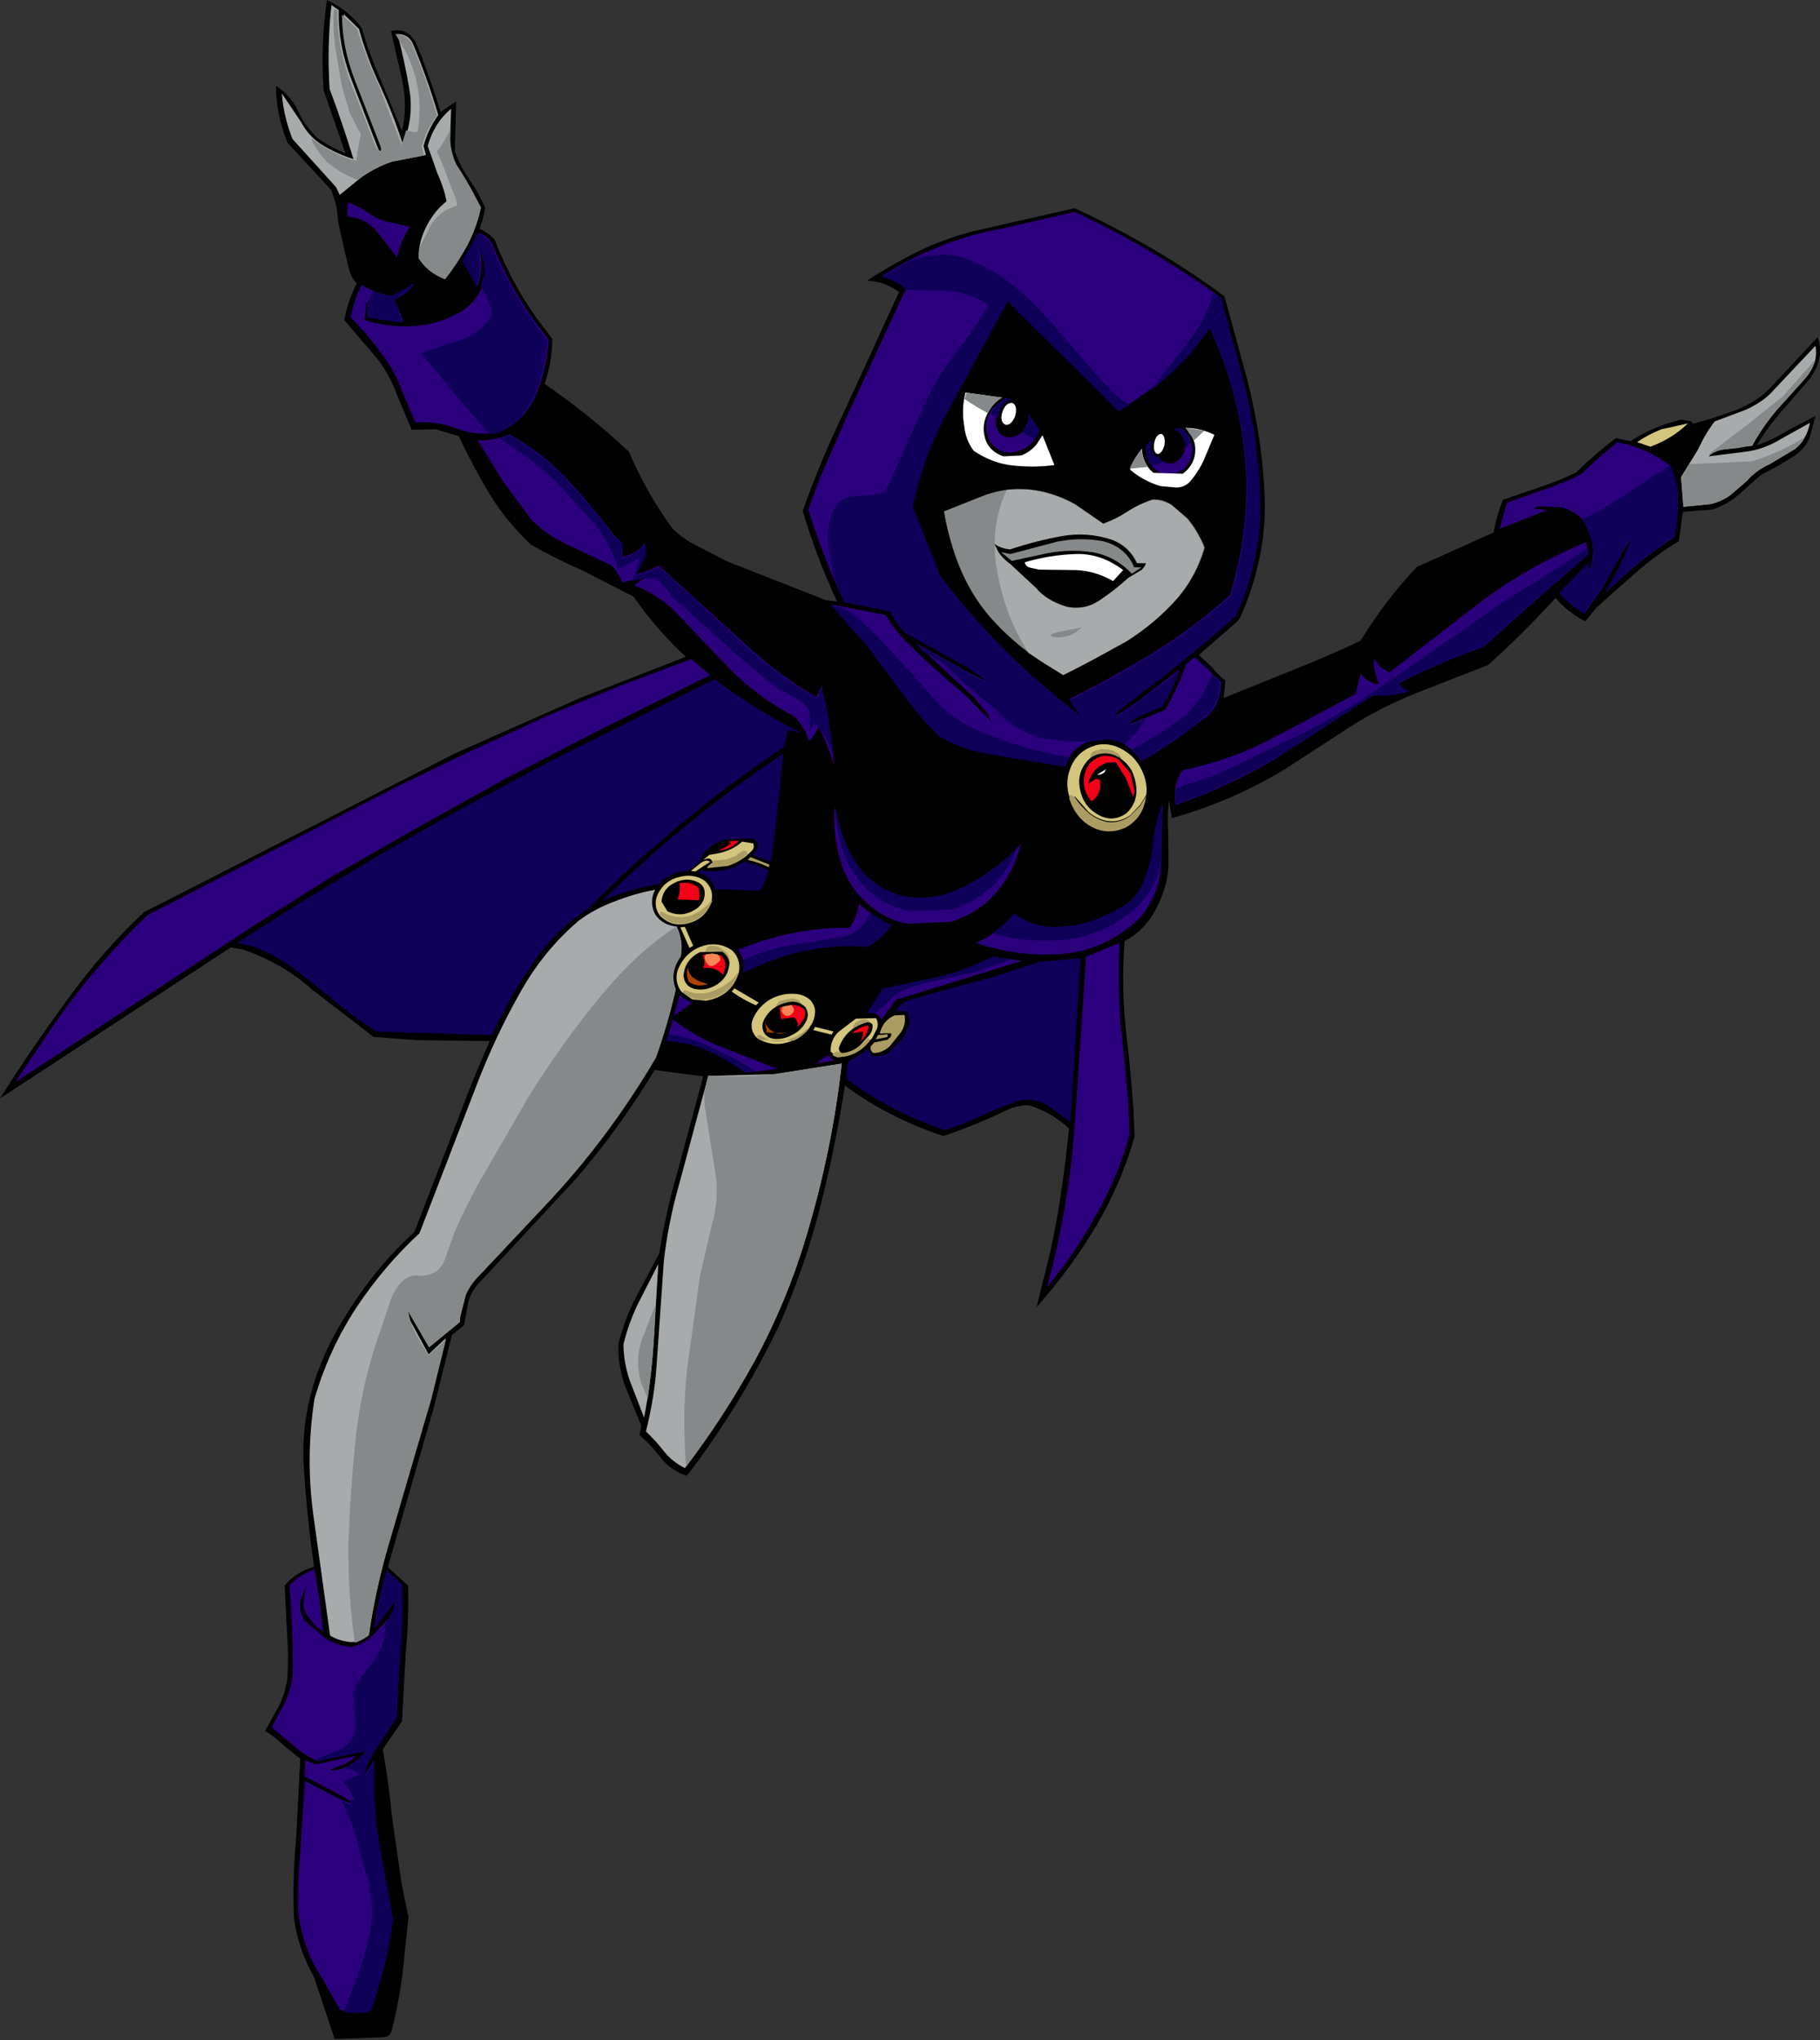 <?xml version="1.0" encoding="UTF-8" standalone="no"?>
<svg xmlns:xlink="http://www.w3.org/1999/xlink" height="222.4px" width="198.5px" xmlns="http://www.w3.org/2000/svg">
  <rect width="100%" height="100%" fill="#333333" stroke="none"/>
  <g transform="matrix(1.0, 0.0, 0.0, 1.0, 96.35, 89.0)">
    <path d="M10.05 -63.85 L20.85 -66.3 Q29.75 -62.2 37.2 -56.7 L39.7 -47.55 Q41.35 -41.05 41.6 -34.55 41.75 -28.05 38.9 -21.65 L38.65 -21.3 34.4 -17.6 35.85 -16.25 Q36.45 -15.45 37.3 -14.8 L37.1 -12.9 44.65 -15.95 Q48.45 -17.45 52.05 -19.15 54.75 -23.6 58.2 -27.2 L66.55 -30.95 Q66.85 -32.7 67.55 -34.5 L71.6 -35.9 Q73.65 -36.55 75.55 -37.5 77.6 -39.5 79.9 -41.25 L81.5 -40.9 Q84.0 -42.55 87.0 -43.25 L88.15 -43.05 88.25 -42.8 Q90.6 -43.4 93.0 -44.3 95.4 -45.25 96.95 -46.95 L101.9 -52.25 Q102.7 -49.9 100.95 -47.6 L97.95 -44.15 Q96.45 -42.45 95.25 -40.45 97.0 -41.05 98.5 -42.0 L101.65 -43.65 101.0 -41.2 Q100.4 -39.95 99.35 -39.3 97.65 -38.2 95.75 -37.25 L93.3 -35.1 Q92.1 -34.0 90.4 -33.45 L87.2 -33.2 86.75 -30.0 Q84.25 -28.5 82.1 -26.6 L77.8 -22.8 76.55 -21.25 Q74.65 -22.25 73.3 -23.8 69.8 -19.95 65.95 -16.5 L58.4 -13.55 Q54.3 -11.95 50.8 -9.7 L43.8 -5.15 Q38.15 -1.7 31.45 0.2 L31.15 -1.75 Q30.95 -0.1 31.05 1.5 L31.1 4.75 Q31.15 7.3 29.85 9.85 28.65 12.35 26.3 13.6 25.9 18.9 26.55 24.25 27.2 29.55 27.4 34.9 25.95 40.0 23.2 44.65 20.45 49.3 16.7 53.5 L18.15 47.7 Q19.4 42.15 20.25 34.05 18.4 32.3 15.9 31.5 14.7 31.45 13.4 32.05 10.1 33.65 6.55 34.85 0.6 32.9 -4.2 29.35 -5.2 35.85 -6.85 42.4 -8.5 48.95 -11.35 55.45 -15.7 64.45 -21.45 71.9 -23.25 71.3 -24.3 69.9 -25.3 68.55 -26.6 67.45 L-26.4 66.45 -28.2 62.05 Q-29.0 59.7 -28.9 57.5 -28.25 54.9 -27.0 52.45 L-24.45 47.65 Q-23.75 43.25 -22.5 38.9 L-19.65 28.35 -24.95 27.65 Q-28.9 34.2 -33.75 39.75 L-43.8 50.55 Q-44.8 51.45 -45.25 52.85 L-45.75 55.5 -47.05 56.5 -49.0 64.3 -54.05 81.85 -51.85 83.85 Q-51.75 87.55 -52.1 91.2 L-52.5 98.65 -54.6 101.7 Q-53.95 105.35 -53.6 109.05 L-52.55 116.35 -51.8 120.0 -52.45 126.2 Q-52.85 129.35 -53.65 132.45 -53.85 133.05 -54.5 133.1 L-59.85 133.3 -62.1 126.55 Q-63.9 123.35 -64.3 119.95 -64.45 115.65 -64.05 111.35 L-63.6 102.75 -65.5 101.2 Q-66.4 100.35 -67.45 99.7 L-65.9 96.95 Q-65.2 95.45 -65.0 93.9 -64.85 91.45 -65.05 88.9 L-65.3 83.85 Q-64.1 82.4 -62.1 81.8 -62.85 76.5 -63.2 71.25 -63.75 63.95 -60.05 56.85 -56.45 50.15 -51.15 45.3 L-44.9 29.1 -42.95 24.5 -50.8 24.4 -55.6 24.05 -62.35 18.85 Q-65.55 16.0 -69.9 14.5 L-71.2 14.3 -96.35 30.75 Q-92.95 25.35 -89.05 20.05 -85.2 14.7 -80.65 10.45 L-46.65 -6.9 -33.1 -12.9 -21.55 -17.4 Q-24.75 -20.35 -27.25 -23.95 L-32.8 -26.8 Q-35.8 -28.1 -38.4 -29.6 -41.0 -32.0 -42.9 -35.05 -44.75 -38.1 -46.3 -41.45 L-48.85 -42.2 -51.45 -42.15 -53.15 -46.2 Q-53.95 -48.3 -55.25 -49.95 L-58.8 -54.1 Q-58.45 -56.1 -57.45 -58.1 -58.05 -58.75 -58.25 -59.55 L-58.65 -61.15 -59.45 -64.7 -59.65 -66.5 -60.2 -68.25 -65.0 -73.45 Q-66.25 -76.55 -66.25 -79.65 -64.7 -78.65 -63.9 -77.0 -63.1 -75.3 -61.85 -74.05 -60.45 -73.0 -58.7 -72.3 L-58.7 -72.35 -61.05 -79.15 Q-61.4 -84.1 -60.7 -89.0 -58.35 -87.9 -56.9 -85.95 -56.05 -83.0 -54.8 -80.25 L-52.5 -74.7 Q-51.9 -77.35 -52.45 -80.1 L-53.7 -85.6 Q-52.5 -85.95 -51.55 -85.1 L-51.0 -84.4 Q-49.45 -80.6 -48.3 -76.8 L-46.6 -77.95 -46.75 -72.5 Q-46.15 -70.85 -45.15 -69.4 -44.15 -68.0 -43.45 -66.35 -43.6 -65.2 -44.05 -64.05 -43.0 -63.6 -42.4 -62.85 -40.55 -58.15 -37.85 -54.35 L-36.1 -52.05 Q-36.15 -49.55 -36.95 -47.15 -32.0 -43.75 -27.75 -39.75 -25.8 -35.2 -23.05 -31.45 -21.9 -30.25 -20.25 -29.45 L-17.05 -27.8 -6.35 -23.6 -5.05 -23.4 Q-7.3 -28.25 -8.8 -33.3 -6.95 -38.55 -4.5 -43.65 L1.7 -57.15 Q0.1 -58.35 -1.8 -58.4 0.8 -60.1 3.8 -61.6 6.8 -63.05 10.05 -63.85" fill="#000000" fill-rule="evenodd" stroke="none"/>
    <path d="M-59.4 -87.9 Q-59.5 -84.15 -58.05 -80.4 L-55.15 -72.9 Q-55.0 -72.45 -54.75 -72.55 -54.6 -72.6 -54.7 -73.05 L-57.5 -80.25 Q-58.95 -83.9 -58.85 -87.45 L-57.2 -85.85 Q-56.3 -82.6 -54.85 -79.55 -53.45 -76.5 -52.4 -73.25 -51.2 -76.2 -51.7 -79.25 -52.2 -82.25 -53.0 -85.3 -51.8 -85.3 -51.3 -84.2 -49.7 -80.35 -48.55 -76.45 -49.65 -74.95 -50.15 -73.1 L-49.9 -72.1 -53.55 -71.4 Q-55.4 -70.75 -56.9 -69.7 L-59.3 -67.75 -59.7 -68.6 -64.45 -73.85 Q-65.45 -76.4 -65.6 -78.8 L-63.55 -75.75 Q-62.65 -74.05 -61.05 -73.1 -59.5 -72.2 -57.8 -71.65 -58.95 -75.45 -60.4 -79.3 -60.7 -83.9 -60.2 -88.45 L-59.4 -87.9" fill="#a7abac" fill-rule="evenodd" stroke="none"/>
    <path d="M-49.7 -73.1 Q-49.0 -75.6 -47.15 -77.15 L-47.25 -74.15 Q-47.35 -72.65 -46.65 -71.15 L-43.9 -66.4 Q-44.35 -64.2 -45.45 -62.2 -46.5 -60.25 -47.85 -58.6 -49.7 -59.35 -50.7 -60.9 -50.7 -62.65 -49.85 -64.3 -49.0 -66.0 -47.65 -67.05 -47.95 -68.6 -48.65 -70.1 L-49.7 -73.1" fill="#a7abac" fill-rule="evenodd" stroke="none"/>
    <path d="M-53.4 -64.7 L-51.65 -64.25 Q-52.65 -62.75 -53.05 -60.95 L-54.9 -63.3 Q-55.7 -64.55 -57.2 -65.15 L-58.5 -65.45 -58.4 -66.95 Q-57.1 -66.45 -55.95 -65.65 -54.8 -64.85 -53.4 -64.7" fill="#2b007c" fill-rule="evenodd" stroke="none"/>
    <path d="M-42.7 -62.5 Q-40.75 -57.7 -37.95 -53.85 L-36.5 -51.95 Q-36.7 -49.0 -37.85 -46.05 -39.05 -43.1 -42.0 -41.85 -44.25 -41.45 -46.45 -42.25 -48.7 -43.1 -51.05 -42.95 L-52.65 -46.75 Q-53.4 -48.7 -54.6 -50.25 -56.2 -52.45 -58.1 -54.4 -57.8 -56.15 -56.9 -57.95 -55.35 -56.95 -53.65 -56.75 -52.35 -57.3 -51.15 -58.1 -51.95 -56.95 -53.35 -56.3 L-52.35 -53.95 -56.2 -54.5 Q-56.3 -55.5 -56.0 -56.4 L-56.4 -55.9 -56.6 -54.1 Q-54.0 -53.3 -51.35 -53.45 -48.65 -53.55 -46.1 -55.0 -43.8 -56.45 -43.4 -59.15 L-43.45 -60.75 -44.05 -61.75 Q-43.55 -59.8 -44.3 -57.8 L-45.75 -60.6 -44.15 -63.6 Q-43.2 -63.3 -42.7 -62.5" fill="#2b007c" fill-rule="evenodd" stroke="none"/>
    <path d="M-40.8 -41.65 Q-37.15 -39.6 -34.55 -36.8 -31.85 -33.9 -29.45 -30.75 L-28.45 -29.7 -28.45 -28.3 Q-26.9 -28.6 -26.05 -29.75 -25.8 -28.9 -26.15 -28.0 L-27.05 -26.35 Q-25.7 -26.7 -24.5 -27.35 L-14.55 -18.3 Q-11.25 -15.3 -7.3 -13.0 L-6.75 -14.25 Q-5.7 -9.85 -5.4 -5.45 -6.0 -7.7 -7.05 -9.75 -7.45 -8.9 -8.1 -8.2 -8.6 -9.8 -9.75 -10.9 -13.7 -13.0 -16.75 -16.05 L-22.6 -22.2 Q-24.5 -24.15 -27.2 -25.2 L-25.9 -26.05 -26.0 -26.1 -28.5 -25.5 Q-28.9 -26.6 -29.65 -27.35 L-34.4 -29.6 Q-36.75 -30.65 -38.45 -32.4 L-41.5 -36.55 -44.25 -41.0 Q-42.5 -40.9 -40.8 -41.65" fill="#2b007c" fill-rule="evenodd" stroke="none"/>
    <path d="M35.55 -53.35 Q31.6 -47.65 25.6 -44.25 L13.5 -56.25 7.55 -45.3 Q4.4 -39.85 3.1 -33.85 L6.2 -26.2 Q12.9 -17.35 21.85 -10.7 20.9 -11.6 20.3 -12.8 25.1 -15.2 29.55 -17.9 34.0 -20.7 37.8 -24.1 42.25 -38.65 35.55 -53.35 M39.3 -47.25 Q40.9 -40.9 41.05 -34.55 41.25 -28.2 38.4 -21.95 33.35 -17.4 27.85 -13.4 25.05 -11.2 25.15 -11.0 25.3 -10.75 28.2 -12.85 L32.25 -16.0 Q31.5 -13.9 30.35 -12.0 27.85 -11.15 27.1 -10.5 L26.5 -9.9 30.7 -11.6 Q32.1 -13.9 33.0 -16.45 L32.95 -16.55 33.95 -17.35 35.4 -16.05 Q36.05 -15.3 36.8 -14.7 36.8 -12.3 35.15 -10.9 L31.7 -8.35 28.25 -6.15 26.5 -7.8 Q25.45 -8.45 24.2 -8.5 23.05 -8.6 22.0 -8.0 20.9 -7.45 20.35 -6.55 L19.8 -5.5 11.8 -6.85 Q8.85 -7.25 6.15 -8.8 3.9 -11.0 2.05 -13.6 L-1.75 -18.7 -5.65 -23.1 0.25 -21.95 Q1.15 -20.4 2.35 -19.2 L4.8 -16.8 6.1 -15.65 9.0 -13.15 11.75 -10.35 11.35 -11.2 9.9 -12.95 3.5 -18.9 9.0 -15.85 Q11.0 -14.75 11.3 -14.8 11.7 -14.85 9.1 -16.35 L2.3 -20.1 Q1.3 -21.15 0.7 -22.4 L-4.3 -23.45 Q-6.6 -28.3 -8.2 -33.45 L-6.9 -36.95 -3.9 -43.8 2.45 -57.5 Q1.35 -58.5 -0.15 -58.9 2.7 -60.75 6.05 -62.1 9.4 -63.45 12.8 -64.05 L20.85 -65.9 Q29.45 -61.9 36.8 -56.55 L39.3 -47.25" fill="#2b007c" fill-rule="evenodd" stroke="none"/>
    <path d="M10.95 -41.95 Q11.15 -39.9 13.1 -39.25 L15.05 -39.35 Q16.05 -39.75 16.7 -40.55 L17.35 -41.55 18.65 -38.3 Q16.45 -38.0 14.15 -38.25 11.95 -38.45 9.85 -39.85 8.95 -41.05 8.8 -42.65 8.5 -44.45 8.95 -46.2 L12.95 -45.65 Q11.95 -45.15 11.45 -44.1 10.85 -43.05 10.95 -41.95" fill="#ffffff" fill-rule="evenodd" stroke="none"/>
    <path d="M17.0 -42.15 Q16.25 -39.95 13.95 -39.65 12.6 -39.6 11.7 -40.75 10.65 -42.6 11.85 -44.4 L13.35 -45.65 Q13.85 -45.35 14.35 -45.15 13.2 -45.0 12.5 -43.95 11.9 -42.8 12.7 -41.75 13.15 -41.3 13.9 -41.3 15.15 -41.5 15.6 -42.65 15.9 -43.25 15.8 -43.85 L17.0 -42.15" fill="#2b007c" fill-rule="evenodd" stroke="none"/>
    <path d="M32.05 -23.75 Q29.6 -21.0 26.4 -19.0 L19.65 -15.45 Q15.4 -17.7 12.25 -21.05 9.1 -24.35 7.6 -29.15 6.95 -31.2 6.6 -33.25 L11.15 -35.05 Q13.45 -35.85 15.7 -35.65 18.35 -35.45 20.9 -34.05 L24.0 -31.9 Q25.45 -32.45 26.65 -33.25 27.9 -34.05 29.35 -34.55 30.45 -34.6 31.45 -33.95 L33.15 -32.5 Q34.3 -31.15 35.05 -29.3 34.15 -26.2 32.05 -23.75" fill="#85898a" fill-rule="evenodd" stroke="none"/>
    <path d="M33.7 -40.2 Q33.75 -38.75 32.7 -37.85 31.65 -37.05 30.55 -37.35 29.1 -37.85 28.75 -39.3 28.6 -39.9 28.7 -40.55 L30.3 -41.75 Q29.45 -40.6 29.9 -39.4 30.25 -38.75 30.9 -38.5 31.6 -38.35 32.15 -38.8 33.1 -39.65 32.85 -40.9 32.6 -41.9 31.6 -42.2 L32.35 -42.35 Q33.55 -41.6 33.7 -40.2" fill="#2b007c" fill-rule="evenodd" stroke="none"/>
    <path d="M33.95 -40.65 Q33.65 -41.7 32.95 -42.35 34.55 -42.35 36.1 -41.6 L34.95 -38.85 Q34.3 -37.45 33.35 -36.4 32.75 -35.85 31.95 -35.85 L30.25 -36.0 Q28.35 -36.55 26.9 -37.8 27.4 -39.1 28.2 -40.05 28.25 -38.45 29.45 -37.45 L32.65 -37.35 Q34.3 -38.6 33.95 -40.65" fill="#ffffff" fill-rule="evenodd" stroke="none"/>
    <path d="M-18.9 -15.4 L-30.5 -9.65 -41.25 -4.1 -51.4 1.55 -60.05 6.5 -68.65 11.9 -94.7 29.0 -90.3 22.45 Q-85.8 16.05 -80.25 10.75 L-52.95 -3.3 -44.95 -7.15 -36.35 -11.1 -28.8 -14.2 -20.95 -17.15 -18.9 -15.4" fill="#2b007c" fill-rule="evenodd" stroke="none"/>
    <path d="M-10.45 -9.4 L-10.8 -7.6 Q-22.5 0.25 -32.25 10.1 -35.85 12.45 -38.3 16.1 -40.8 19.7 -42.7 23.85 L-55.35 23.45 -57.7 21.85 -63.75 17.0 Q-65.2 15.9 -66.9 14.95 -68.7 14.1 -70.5 13.8 L-63.5 9.35 -54.95 4.2 -46.45 -0.6 -36.1 -6.15 -18.4 -14.95 Q-14.05 -11.65 -8.95 -9.1 L-10.45 -9.4" fill="#0e0059" fill-rule="evenodd" stroke="none"/>
    <path d="M100.65 -47.9 L98.25 -45.2 Q96.2 -43.05 94.75 -40.4 L91.65 -40.0 Q90.65 -39.9 90.0 -39.25 L94.0 -39.75 Q96.05 -40.0 97.9 -41.15 L101.05 -42.9 Q100.7 -41.05 99.35 -40.0 L96.65 -38.4 Q95.2 -37.75 94.2 -36.6 L92.4 -35.05 Q91.5 -34.4 90.25 -34.05 L87.25 -33.75 87.0 -37.0 88.85 -40.0 Q89.6 -41.65 90.65 -43.05 L93.85 -44.25 Q95.45 -44.9 96.65 -46.0 L101.65 -51.3 Q102.0 -49.5 100.65 -47.9" fill="#a7abac" fill-rule="evenodd" stroke="none"/>
    <path d="M-11.9 2.3 L-12.3 4.95 -14.25 4.2 Q-13.7 3.8 -13.7 3.05 -13.85 2.6 -14.3 2.4 L-17.2 2.5 Q-18.75 2.95 -19.7 4.15 L-20.05 4.95 -21.3 5.95 Q-23.25 6.0 -24.5 7.4 -27.65 7.85 -30.7 9.25 -21.6 0.3 -10.9 -6.85 L-11.9 2.3" fill="#0e0059" fill-rule="evenodd" stroke="none"/>
    <path d="M86.25 -30.45 Q82.15 -27.75 78.75 -24.35 L80.35 -27.4 81.7 -30.25 Q81.6 -30.5 80.2 -28.1 L78.45 -24.95 76.45 -22.1 Q74.9 -23.05 73.75 -24.35 L76.9 -27.65 76.9 -26.8 77.2 -27.2 77.45 -29.05 Q77.25 -30.85 76.25 -32.35 75.25 -33.4 73.9 -33.7 L71.4 -33.8 70.9 -33.55 72.45 -33.4 67.2 -31.35 68.0 -34.2 72.1 -35.65 Q74.2 -36.35 76.1 -37.3 78.0 -39.15 80.05 -40.8 83.2 -40.2 85.8 -38.25 86.7 -36.4 86.65 -34.35 86.65 -32.4 86.25 -30.45" fill="#2b007c" fill-rule="evenodd" stroke="none"/>
    <path d="M87.8 -42.9 Q86.1 -41.2 83.65 -40.3 L82.2 -40.8 Q83.35 -41.6 84.85 -42.2 L87.8 -42.85 87.8 -42.9" fill="#d3c57d" fill-rule="evenodd" stroke="none"/>
    <path d="M-17.0 2.75 L-15.75 2.65 Q-16.65 3.65 -18.1 3.75 -17.35 3.5 -16.65 2.95 -16.75 2.75 -17.0 2.75" fill="#f20017" fill-rule="evenodd" stroke="none"/>
    <path d="M-14.2 2.95 Q-14.0 3.45 -14.45 3.85 -15.4 4.75 -16.7 5.2 L-19.25 5.55 -18.6 5.0 Q-18.8 4.55 -19.2 4.6 L-19.65 4.75 -19.0 4.2 -18.15 4.05 Q-16.5 3.75 -15.4 2.75 L-14.2 2.95" fill="#d3c57d" fill-rule="evenodd" stroke="none"/>
    <path d="M1.5 8.6 Q5.35 9.5 8.95 7.6 12.55 5.75 15.0 3.0 14.2 6.1 12.3 8.3 10.4 10.55 7.35 11.5 L2.55 11.7 Q0.15 11.2 -1.75 9.5 -3.9 7.6 -4.75 4.65 -5.55 1.65 -5.3 -1.1 -4.9 2.1 -3.3 4.85 -1.6 7.55 1.5 8.6" fill="#2b007c" fill-rule="evenodd" stroke="none"/>
    <path d="M-4.35 4.0 Q-5.2 1.55 -5.2 -1.0 L-5.2 -1.15 Q-4.8 2.05 -3.15 4.8 -1.5 7.5 1.65 8.55 5.25 9.45 8.7 7.75 12.1 6.05 14.55 3.5 12.65 8.45 7.55 10.15 L2.75 10.3 Q0.35 9.85 -1.55 8.15 -3.45 6.45 -4.35 4.0" fill="#0e0059" fill-rule="evenodd" stroke="none"/>
    <path d="M-19.95 5.1 Q-19.3 4.65 -18.9 4.95 L-20.5 6.0 -21.0 5.95 -19.95 5.1" fill="#d3c57d" fill-rule="evenodd" stroke="none"/>
    <path d="M-19.45 7.05 Q-18.4 8.05 -18.8 9.4 -19.5 11.4 -21.75 11.75 -23.25 11.95 -24.35 10.85 -25.1 9.85 -24.7 8.7 -23.95 6.9 -22.0 6.55 -20.6 6.25 -19.45 7.05" fill="#d3c57d" fill-rule="evenodd" stroke="none"/>
    <path d="M-29.25 9.25 Q-27.1 8.4 -24.9 8.0 -25.6 9.4 -24.85 10.75 -24.0 11.9 -22.55 12.0 -21.8 13.6 -22.1 15.15 -23.4 16.9 -22.65 18.85 -23.55 22.55 -24.8 26.2 -30.1 35.2 -37.0 42.45 L-44.2 50.1 Q-45.1 50.95 -45.55 52.1 L-46.15 54.45 -46.2 55.1 -49.6 57.8 -51.85 53.85 -51.65 54.9 -49.6 58.65 -47.75 56.9 -49.35 63.4 -54.15 80.0 Q-55.45 84.6 -56.1 89.2 -57.25 90.25 -58.6 89.95 -59.55 89.8 -60.35 89.3 L-62.15 76.35 Q-63.05 69.9 -62.05 63.5 -60.45 58.05 -57.45 53.5 -54.4 48.95 -50.6 45.45 L-44.35 29.25 Q-42.35 24.05 -39.7 19.35 -37.1 14.65 -33.2 11.35 -31.45 10.05 -29.25 9.25" fill="#a7abac" fill-rule="evenodd" stroke="none"/>
    <path d="M-15.15 4.95 Q-13.85 5.25 -12.6 5.85 -12.8 7.1 -13.5 8.1 L-18.3 7.95 Q-18.75 6.6 -20.15 6.15 L-19.8 5.85 Q-17.45 6.35 -15.15 4.95" fill="#0e0059" fill-rule="evenodd" stroke="none"/>
    <path d="M-20.1 7.25 Q-19.6 7.55 -19.5 8.15 -19.4 9.3 -20.3 10.0 -21.9 11.15 -23.55 10.35 L-24.2 9.3 Q-24.1 7.9 -22.8 7.25 -21.4 6.55 -20.1 7.25" fill="#000000" fill-rule="evenodd" stroke="none"/>
    <path d="M-20.2 7.75 Q-19.95 8.5 -20.15 9.15 L-22.45 9.05 Q-22.1 8.15 -22.25 7.3 -21.1 7.05 -20.2 7.75" fill="#f20017" fill-rule="evenodd" stroke="none"/>
    <path d="M-12.45 5.25 L-12.5 5.55 Q-13.6 5.0 -14.8 4.75 L-14.5 4.45 -12.45 5.25" fill="#ab9c63" fill-rule="evenodd" stroke="none"/>
    <path d="M76.85 -28.55 L68.5 -21.25 65.5 -18.5 Q60.55 -16.75 56.15 -14.5 56.55 -13.9 57.3 -13.6 L53.35 -13.15 42.7 -6.25 Q37.75 -3.3 31.85 -1.25 31.7 -2.85 32.0 -3.8 32.3 -4.75 32.7 -5.05 38.0 -6.15 42.5 -8.55 L51.5 -13.35 52.05 -15.6 Q52.75 -14.55 54.05 -14.4 53.45 -15.8 53.5 -17.25 54.05 -16.15 55.2 -15.7 L65.3 -23.5 Q70.4 -27.3 76.65 -29.9 L76.85 -28.55" fill="#2b007c" fill-rule="evenodd" stroke="none"/>
    <path d="M-21.65 12.05 L-20.75 14.1 -21.15 14.35 -22.15 12.1 -21.65 12.05" fill="#d3c57d" fill-rule="evenodd" stroke="none"/>
    <path d="M-16.45 14.65 Q-15.55 15.6 -15.75 16.95 -16.5 19.6 -19.35 20.1 L-20.85 19.95 -22.05 19.1 Q-22.8 18.05 -22.45 16.8 -21.55 14.5 -19.2 14.0 -17.7 13.75 -16.45 14.65" fill="#d3c57d" fill-rule="evenodd" stroke="none"/>
    <path d="M-3.7 12.15 Q-2.85 10.95 -2.65 9.5 -1.2 10.95 0.85 11.85 -0.2 13.3 -1.8 14.2 -8.6 13.6 -15.3 17.0 -15.0 15.7 -15.85 14.55 -9.75 12.05 -3.7 12.15" fill="#2b007c" fill-rule="evenodd" stroke="none"/>
    <path d="M28.0 11.05 Q24.3 14.6 19.45 15.0 14.65 15.35 10.1 13.8 12.6 12.65 14.3 10.65 16.4 12.1 18.7 12.1 21.05 12.1 23.4 11.2 L26.15 9.85 Q27.45 9.05 28.2 7.7 29.2 5.45 29.4 3.2 29.65 0.85 30.45 -1.3 L30.3 5.05 Q30.2 8.3 28.0 11.05" fill="#2b007c" fill-rule="evenodd" stroke="none"/>
    <path d="M28.15 7.65 Q29.15 5.4 29.35 3.15 29.6 0.85 30.4 -1.35 L30.3 4.65 Q30.0 7.25 28.05 9.5 24.75 12.7 20.45 13.35 16.1 13.95 11.85 12.75 13.2 11.85 14.25 10.6 16.35 12.1 18.65 12.05 21.0 12.05 23.35 11.2 24.8 10.6 26.1 9.8 27.4 9.05 28.15 7.65" fill="#0e0059" fill-rule="evenodd" stroke="none"/>
    <path d="M-20.8 20.3 L-22.9 21.8 -22.2 19.45 Q-21.65 20.05 -20.8 20.3" fill="#2b007c" fill-rule="evenodd" stroke="none"/>
    <path d="M-13.6 20.3 L-13.9 20.6 Q-15.3 20.0 -16.55 19.1 L-16.25 18.75 -13.6 20.3" fill="#d3c57d" fill-rule="evenodd" stroke="none"/>
    <path d="M-11.6 27.55 L-15.0 27.95 Q-16.95 26.6 -19.15 25.55 -21.45 24.6 -23.75 24.5 -23.2 23.35 -22.95 22.25 -20.6 24.1 -17.55 25.3 L-11.6 27.55" fill="#0e0059" fill-rule="evenodd" stroke="none"/>
    <path d="M-22.95 22.15 Q-20.55 24.0 -17.55 25.2 L-11.6 27.5 -13.9 27.8 Q-16.0 26.45 -18.65 25.25 -21.3 23.95 -23.45 23.8 L-22.95 22.15" fill="#2b007c" fill-rule="evenodd" stroke="none"/>
    <path d="M-8.05 19.95 Q-7.55 20.45 -7.45 21.15 -7.45 22.3 -8.15 23.1 L-9.8 24.4 Q-11.95 25.35 -13.8 24.15 -14.7 23.2 -14.2 22.0 -13.6 20.7 -12.35 19.95 -11.05 19.25 -9.65 19.35 -8.75 19.4 -8.05 19.95" fill="#d3c57d" fill-rule="evenodd" stroke="none"/>
    <path d="M11.95 15.3 L15.1 15.75 1.35 20.0 -0.2 22.15 Q-0.55 21.5 -1.25 21.45 L-1.75 21.4 -0.05 18.8 6.0 17.5 Q9.0 16.8 11.95 15.3" fill="#2b007c" fill-rule="evenodd" stroke="none"/>
    <path d="M-5.65 23.8 L-7.65 23.3 -7.45 22.95 -5.45 23.45 -5.65 23.8" fill="#d3c57d" fill-rule="evenodd" stroke="none"/>
    <path d="M-11.85 28.1 L-4.55 26.95 Q-5.6 36.5 -8.5 46.0 -10.55 52.9 -14.0 59.3 -17.5 65.65 -21.65 71.05 -23.05 70.35 -23.95 69.2 -24.85 68.05 -25.9 67.05 -25.0 63.5 -24.75 60.0 L-23.95 48.5 Q-23.5 44.5 -22.4 40.55 L-19.1 28.3 -11.85 28.1" fill="#a7abac" fill-rule="evenodd" stroke="none"/>
    <path d="M-3.0 22.05 L-0.8 22.0 Q-0.5 22.55 -0.7 23.15 L-1.25 24.2 -2.9 25.65 Q-3.85 26.25 -5.05 26.25 L-5.75 25.65 Q-5.8 24.35 -4.9 23.5 L-3.0 22.05" fill="#d3c57d" fill-rule="evenodd" stroke="none"/>
    <path d="M17.05 15.85 L21.5 15.45 20.4 33.3 17.9 31.5 Q16.5 30.7 14.95 30.95 12.85 31.65 10.85 32.55 8.85 33.55 6.7 34.2 0.75 32.2 -4.0 28.65 L-3.9 26.85 Q-3.45 26.4 -2.8 26.15 L-1.75 25.4 -1.2 26.15 Q-0.1 26.25 0.7 25.65 L2.05 24.25 2.8 22.75 Q3.0 22.0 2.5 21.25 L1.35 21.2 Q1.7 20.45 2.55 20.15 L4.25 19.6 12.0 17.5 17.05 15.85" fill="#0e0059" fill-rule="evenodd" stroke="none"/>
    <path d="M0.85 23.65 L0.05 23.65 -0.4 23.7 Q-0.1 22.3 1.2 21.7 L2.3 21.65 Q2.5 22.65 1.9 23.55 L0.7 25.05 Q-0.1 25.8 -1.1 25.8 -1.45 25.55 -1.4 25.1 L-1.0 24.65 0.45 24.35 0.65 24.15 Q0.9 24.05 0.85 23.65" fill="#ab9c63" fill-rule="evenodd" stroke="none"/>
    <path d="M25.75 13.8 Q25.55 18.05 25.85 22.25 L26.7 30.95 26.85 34.7 Q25.55 39.35 23.15 43.55 20.8 47.8 17.85 51.3 20.2 42.65 20.85 33.85 L20.9 33.15 22.1 15.3 25.75 13.8" fill="#2b007c" fill-rule="evenodd" stroke="none"/>
    <path d="M0.25 24.1 L-0.85 24.3 -0.6 23.85 0.45 23.75 0.45 24.05 0.25 24.1" fill="#ab9c63" fill-rule="evenodd" stroke="none"/>
    <path d="M-5.4 26.6 L-7.45 27.0 -6.1 26.05 -5.4 26.6" fill="#2b007c" fill-rule="evenodd" stroke="none"/>
    <path d="M-26.1 65.55 L-27.65 61.55 Q-28.35 59.5 -28.35 57.55 -27.8 55.25 -26.75 53.1 L-24.55 48.8 -25.05 57.2 Q-25.3 61.4 -26.1 65.55" fill="#a7abac" fill-rule="evenodd" stroke="none"/>
    <path d="M-53.3 85.55 L-55.55 88.45 Q-55.05 85.35 -54.2 82.25 L-52.5 83.8 Q-52.4 87.4 -52.7 91.0 L-53.1 98.2 -55.45 101.8 -56.25 103.25 -56.6 104.55 -55.55 102.95 Q-55.75 107.2 -55.1 111.55 L-53.5 120.2 Q-54.2 125.2 -56.0 130.15 -57.65 130.55 -59.25 130.1 L-62.25 124.9 Q-63.6 122.05 -63.85 119.05 L-63.8 115.8 -63.1 105.15 -59.25 107.15 Q-56.75 108.2 -59.05 106.8 L-63.15 104.65 -63.05 102.9 -61.9 103.35 -59.65 102.85 -57.4 102.4 Q-57.9 102.85 -58.7 103.3 L-60.3 103.9 Q-59.75 104.2 -58.45 103.55 -57.1 102.85 -56.35 101.8 L-61.85 102.9 Q-63.3 102.3 -64.4 101.25 L-66.7 99.3 -65.25 96.55 Q-64.6 95.1 -64.45 93.65 -64.35 88.75 -64.8 83.85 -63.65 82.65 -62.05 82.1 -61.45 85.45 -61.1 88.9 -62.5 87.95 -63.2 86.45 -63.35 85.05 -62.8 83.65 L-63.45 85.1 Q-63.95 86.45 -63.05 87.75 L-60.8 89.65 Q-59.55 90.4 -58.05 90.55 -56.7 90.25 -55.7 89.3 L-53.95 87.4 Q-53.3 86.4 -53.3 85.95 L-53.3 85.55" fill="#2b007c" fill-rule="evenodd" stroke="none"/>
    <path d="M12.95 -45.65 Q11.95 -45.05 11.4 -43.95 10.1 -44.65 8.85 -45.5 L9.05 -46.2 12.95 -45.65" fill="#85898a" fill-rule="evenodd" stroke="none"/>
    <path d="M17.05 -42.1 L16.5 -41.0 15.15 -41.85 15.75 -42.65 15.85 -43.85 17.05 -42.1" fill="#0e0059" fill-rule="evenodd" stroke="none"/>
    <path d="M12.65 -43.9 L12.45 -43.45 11.7 -43.9 11.95 -44.35 Q12.55 -45.2 13.5 -45.6 L14.45 -45.1 Q13.3 -44.95 12.65 -43.9" fill="#0e0059" fill-rule="evenodd" stroke="none"/>
    <path d="M32.4 -42.35 Q33.3 -41.75 33.6 -40.75 L32.9 -40.1 32.85 -40.9 Q32.6 -41.9 31.6 -42.2 L32.4 -42.35" fill="#0e0059" fill-rule="evenodd" stroke="none"/>
    <path d="M30.55 -38.65 L29.3 -38.2 28.7 -39.3 28.7 -40.55 30.3 -41.75 Q29.45 -40.6 29.9 -39.4 30.15 -38.95 30.55 -38.65" fill="#0e0059" fill-rule="evenodd" stroke="none"/>
    <path d="M33.9 -41.0 L32.95 -42.35 35.0 -42.05 33.9 -41.0" fill="#85898a" fill-rule="evenodd" stroke="none"/>
    <path d="M28.2 -40.1 Q28.15 -39.05 28.8 -38.1 L26.85 -37.9 Q27.35 -39.1 28.2 -40.1" fill="#85898a" fill-rule="evenodd" stroke="none"/>
    <path d="M78.8 -33.75 L81.3 -35.3 85.8 -38.3 Q86.7 -36.4 86.65 -34.45 86.65 -32.45 86.25 -30.55 82.15 -27.8 78.75 -24.4 L80.4 -27.5 81.65 -30.3 Q81.6 -30.6 80.2 -28.15 L78.45 -25.05 76.4 -22.15 Q74.85 -23.05 73.75 -24.4 L76.95 -27.7 76.85 -26.85 77.2 -27.25 Q77.5 -27.7 77.45 -29.1 77.3 -30.9 76.25 -32.45 L76.15 -32.5 Q77.4 -32.8 78.8 -33.75" fill="#0e0059" fill-rule="evenodd" stroke="none"/>
    <path d="M94.7 -38.7 Q97.7 -39.6 100.5 -41.35 100.1 -40.5 99.35 -40.0 L96.65 -38.4 Q95.2 -37.75 94.2 -36.6 L92.4 -35.05 Q91.5 -34.35 90.25 -34.05 L87.25 -33.75 87.0 -36.95 87.95 -38.4 94.7 -38.7" fill="#85898a" fill-rule="evenodd" stroke="none"/>
    <path d="M101.65 -49.8 Q101.25 -48.45 100.15 -47.3 L98.25 -45.2 Q96.2 -43.1 94.8 -40.5 L93.2 -40.15 91.65 -40.0 Q90.9 -39.9 90.3 -39.5 L89.95 -39.45 94.1 -42.6 98.1 -45.8 101.65 -49.8" fill="#85898a" fill-rule="evenodd" stroke="none"/>
    <path d="M76.85 -29.25 L76.9 -28.6 68.5 -21.35 65.5 -18.55 Q60.6 -16.8 56.15 -14.6 56.5 -13.95 57.35 -13.65 55.4 -13.0 53.35 -13.2 48.2 -9.7 42.75 -6.35 37.75 -3.4 31.9 -1.35 L31.85 -3.05 35.95 -4.4 39.45 -6.05 42.75 -7.65 45.95 -9.15 Q50.35 -11.5 53.8 -13.8 L60.65 -18.55 68.15 -23.75 72.4 -26.35 76.85 -29.25" fill="#0e0059" fill-rule="evenodd" stroke="none"/>
    <path d="M-56.0 -56.3 L-55.5 -57.0 -55.45 -57.05 -53.85 -56.6 -51.3 -58.0 Q-52.2 -56.85 -53.5 -56.2 L-52.5 -53.8 -56.35 -54.4 -56.35 -54.45 -56.3 -55.8 -56.0 -56.3" fill="#0e0059" fill-rule="evenodd" stroke="none"/>
    <path d="M-31.0 19.8 Q-26.9 14.8 -22.7 12.1 L-22.55 12.1 Q-21.8 13.65 -22.1 15.3 -23.35 17.0 -22.65 18.9 -23.5 22.65 -24.8 26.3 -30.1 35.3 -37.0 42.55 L-44.2 50.2 Q-45.05 51.05 -45.55 52.2 L-46.15 54.55 -46.2 55.15 -49.55 57.9 -51.85 53.95 -51.6 55.0 Q-51.3 56.1 -49.6 58.75 L-47.7 57.0 -49.3 63.5 -54.15 80.05 Q-55.45 84.7 -56.15 89.3 -56.8 89.8 -57.65 90.1 -58.4 84.85 -58.35 79.45 -58.15 73.25 -57.5 67.3 -56.8 61.35 -54.7 55.6 L-53.85 53.05 Q-53.45 51.75 -52.55 50.75 -51.65 49.95 -50.85 50.05 -50.1 50.2 -49.0 49.75 -48.15 49.25 -47.8 48.2 L-47.1 46.25 Q-46.65 44.75 -44.35 40.35 L-38.6 30.4 Q-35.1 24.8 -31.0 19.8" fill="#85898a" fill-rule="evenodd" stroke="none"/>
    <path d="M-0.55 -19.5 L2.75 -15.95 5.95 -12.35 Q8.3 -10.0 11.7 -8.8 15.9 -7.15 20.3 -6.45 L20.3 -6.4 19.75 -5.4 11.8 -6.75 Q8.8 -7.15 6.1 -8.7 3.85 -10.9 2.0 -13.5 L-1.8 -18.6 -5.7 -23.0 -5.65 -22.95 -4.7 -22.8 Q-3.5 -22.3 -2.35 -21.25 L-0.55 -19.5" fill="#0e0059" fill-rule="evenodd" stroke="none"/>
    <path d="M35.75 -57.2 L36.85 -56.45 39.35 -47.15 Q40.95 -40.8 41.1 -34.45 41.3 -28.1 38.45 -21.85 33.4 -17.35 27.95 -13.3 25.1 -11.1 25.2 -10.9 25.35 -10.65 28.2 -12.75 L32.35 -15.9 Q31.55 -13.8 30.4 -11.9 27.9 -11.05 27.15 -10.4 L26.55 -9.8 30.75 -11.5 Q32.15 -13.8 33.05 -16.35 L33.0 -16.45 34.0 -17.25 35.45 -15.95 Q36.1 -15.2 36.85 -14.6 36.85 -12.2 35.2 -10.8 L31.75 -8.25 28.3 -6.05 26.6 -7.7 Q25.5 -8.35 24.25 -8.4 L22.5 -8.15 20.3 -8.15 16.95 -8.55 Q14.05 -9.55 12.1 -11.75 L8.85 -14.45 7.05 -16.25 Q5.85 -17.2 4.5 -17.85 L4.3 -18.0 3.55 -18.8 9.05 -15.75 Q11.05 -14.65 11.4 -14.7 L9.15 -16.25 2.35 -20.0 Q1.35 -21.05 0.75 -22.35 L-4.3 -23.35 -4.9 -24.85 Q-5.7 -26.85 -5.95 -29.1 -6.3 -31.35 -5.5 -33.3 L-4.85 -34.3 Q-4.55 -34.6 -3.65 -34.85 L-1.75 -35.0 -0.05 -35.25 Q0.4 -35.65 1.3 -37.8 L3.35 -42.4 5.2 -46.45 Q6.6 -48.9 8.35 -51.15 10.1 -53.35 11.45 -55.75 9.5 -57.05 7.15 -57.3 L2.5 -57.4 Q1.4 -58.4 -0.1 -58.8 1.5 -59.85 3.2 -60.7 L3.1 -60.65 3.65 -60.8 Q6.8 -61.7 9.2 -60.75 11.55 -59.9 14.1 -57.95 15.95 -56.55 18.65 -53.45 L23.6 -47.75 Q26.0 -45.1 26.9 -44.85 L25.65 -44.15 13.55 -56.15 7.6 -45.2 Q4.45 -39.8 3.2 -33.75 L6.25 -26.1 Q12.95 -17.25 21.9 -10.65 20.95 -11.5 20.35 -12.7 25.15 -15.1 29.6 -17.8 34.05 -20.6 37.9 -24.0 42.3 -38.55 35.6 -53.25 32.9 -49.25 29.1 -46.4 L29.9 -47.4 33.4 -51.95 Q35.15 -54.3 36.0 -57.0 L35.75 -57.2" fill="#0e0059" fill-rule="evenodd" stroke="none"/>
    <path d="M-35.6 -36.4 Q-37.7 -38.35 -40.05 -40.0 L-41.85 -41.15 -40.8 -41.55 Q-37.2 -39.55 -34.55 -36.65 -31.85 -33.8 -29.45 -30.65 L-28.45 -29.65 -28.5 -28.15 Q-26.95 -28.45 -26.0 -29.7 -25.8 -28.75 -26.15 -27.9 -26.55 -27.0 -27.05 -26.25 -25.7 -26.55 -24.45 -27.2 L-14.6 -18.15 Q-11.3 -15.2 -7.25 -12.85 L-6.75 -14.1 Q-5.9 -10.4 -5.5 -6.7 -6.1 -8.85 -7.5 -10.15 L-8.0 -9.4 -8.0 -10.95 Q-8.05 -11.65 -8.6 -12.2 -9.15 -12.7 -9.95 -13.1 L-11.4 -13.9 Q-14.45 -16.15 -17.25 -18.75 L-22.9 -23.8 -23.75 -24.9 -24.7 -25.85 -25.9 -25.95 -26.0 -26.0 -27.1 -25.7 -27.45 -25.65 Q-26.85 -26.9 -26.6 -28.2 L-28.9 -26.95 Q-29.8 -29.75 -31.65 -32.05 L-35.6 -36.4" fill="#0e0059" fill-rule="evenodd" stroke="none"/>
    <path d="M-42.75 -55.05 Q-42.85 -55.9 -43.65 -57.4 L-43.9 -57.8 -43.55 -59.1 Q-43.45 -59.9 -43.65 -60.65 -43.8 -61.45 -44.2 -61.7 -43.7 -59.75 -44.4 -57.75 L-45.9 -60.55 -44.3 -63.55 Q-43.35 -63.25 -42.85 -62.45 -40.9 -57.65 -38.1 -53.8 L-36.65 -51.9 Q-36.85 -48.95 -38.0 -46.0 -39.2 -43.05 -42.15 -41.8 L-43.0 -41.65 -47.2 -46.6 -50.45 -50.5 -47.2 -51.6 Q-45.6 -51.9 -44.05 -53.1 -42.65 -54.25 -42.75 -55.05" fill="#0e0059" fill-rule="evenodd" stroke="none"/>
    <path d="M-1.75 14.25 Q-8.55 13.65 -15.25 17.05 -15.1 16.35 -15.3 15.65 -12.4 14.35 -9.85 14.0 L-4.1 13.05 Q-2.25 12.5 -1.45 10.55 L0.9 11.9 Q-0.15 13.35 -1.75 14.25" fill="#0e0059" fill-rule="evenodd" stroke="none"/>
    <path d="M9.9 17.0 L5.35 18.0 Q2.85 18.5 1.2 19.55 L-0.9 21.5 -1.25 21.45 -1.75 21.4 -0.05 18.8 6.0 17.5 Q9.0 16.8 11.95 15.3 L13.9 15.6 9.9 17.0" fill="#0e0059" fill-rule="evenodd" stroke="none"/>
    <path d="M-19.6 30.4 L-19.1 28.25 Q-15.4 28.5 -11.85 28.1 L-4.55 26.95 Q-5.6 36.5 -8.45 45.95 -10.5 52.8 -13.95 59.15 -17.4 65.45 -21.5 70.85 L-21.55 70.35 Q-21.95 65.15 -21.4 60.15 L-20.0 50.05 -18.7 44.5 Q-17.9 41.65 -18.3 39.05 L-19.5 31.55 -19.55 30.25 -19.6 30.4" fill="#85898a" fill-rule="evenodd" stroke="none"/>
    <path d="M-26.5 61.55 Q-27.05 59.15 -26.4 57.2 L-24.85 53.2 Q-25.0 58.3 -25.7 63.5 L-26.5 61.55" fill="#85898a" fill-rule="evenodd" stroke="none"/>
    <path d="M-53.25 86.05 Q-53.2 85.65 -53.3 85.6 L-55.55 88.6 -54.25 82.35 -52.45 83.9 Q-52.35 87.55 -52.7 91.1 L-53.15 98.35 -55.5 101.9 -56.25 103.35 Q-56.6 104.2 -56.55 104.7 L-55.5 103.05 Q-55.75 107.35 -55.05 111.65 L-53.5 120.35 Q-54.15 125.3 -55.95 130.3 -57.45 130.6 -58.85 130.3 L-57.5 126.8 Q-56.2 123.5 -55.85 120.75 -55.5 118.0 -56.55 114.85 L-57.6 110.95 Q-58.15 108.9 -59.1 107.35 -57.2 108.2 -58.4 107.25 L-57.65 107.25 Q-58.1 106.2 -58.85 105.25 L-57.1 104.45 Q-57.85 103.9 -58.75 103.8 -57.25 103.1 -56.35 101.9 L-61.8 103.0 -62.15 102.9 -59.65 101.9 Q-58.35 101.35 -57.8 100.4 -57.4 99.35 -57.65 98.05 L-57.8 95.65 Q-57.55 94.65 -56.9 93.75 L-55.6 92.1 Q-54.85 91.0 -54.6 90.1 -54.3 89.2 -54.3 87.95 L-53.95 87.45 -53.25 86.05" fill="#0e0059" fill-rule="evenodd" stroke="none"/>
    <path d="M-53.25 86.05 Q-53.2 85.65 -53.3 85.6 L-55.55 88.6 -54.25 82.35 -52.45 83.9 Q-52.35 87.55 -52.7 91.1 L-53.15 98.35 -55.5 101.9 -56.25 103.35 Q-56.6 104.2 -56.55 104.7 L-55.5 103.05 Q-55.75 107.35 -55.05 111.65 L-53.5 120.35 Q-54.15 125.3 -55.95 130.3 -57.45 130.6 -58.85 130.3 L-57.5 126.8 Q-56.2 123.5 -55.85 120.75 -55.5 118.0 -56.55 114.85 L-57.6 110.95 Q-58.15 108.9 -59.1 107.35 -57.2 108.2 -58.4 107.25 L-57.65 107.25 Q-58.1 106.2 -58.85 105.25 L-57.1 104.45 Q-57.85 103.9 -58.75 103.8 -57.25 103.1 -56.35 101.9 L-61.8 103.0 -62.15 102.9 -59.65 101.9 Q-58.35 101.35 -57.8 100.4 -57.4 99.35 -57.65 98.05 L-57.8 95.65 Q-57.55 94.65 -56.9 93.75 L-55.6 92.1 Q-54.85 91.0 -54.6 90.1 -54.3 89.2 -54.3 87.95 L-53.95 87.45 -53.25 86.05" fill="#0e0059" fill-rule="evenodd" stroke="none"/>
    <path d="M-56.25 -54.5 L-56.25 -55.65 -55.7 -57.25 Q-54.7 -56.9 -53.8 -56.7 -52.4 -57.3 -51.25 -58.15 -52.05 -56.9 -53.4 -56.3 L-52.45 -53.9 -56.25 -54.5" fill="#0e0059" fill-rule="evenodd" stroke="none"/>
    <path d="M-49.5 -64.2 Q-48.8 -65.5 -47.5 -66.2 L-47.0 -66.4 -46.5 -66.6 -46.6 -67.2 -48.25 -71.5 -48.7 -72.5 -48.2 -73.15 -47.2 -74.9 Q-47.45 -73.0 -46.6 -71.1 -45.1 -68.85 -43.9 -66.35 -44.35 -64.2 -45.4 -62.2 -46.5 -60.2 -47.8 -58.55 -49.7 -59.25 -50.7 -60.85 L-50.55 -62.1 -49.5 -64.2" fill="#85898a" fill-rule="evenodd" stroke="none"/>
    <path d="M-3.2 23.25 Q-3.5 23.0 -3.05 22.5 -1.95 21.75 -1.4 22.5 -0.9 23.2 -1.9 24.15 L-3.2 23.25" fill="#ab9c63" fill-rule="evenodd" stroke="none"/>
    <path d="M-11.75 21.0 Q-11.7 20.3 -11.2 20.1 L-10.05 19.85 Q-9.05 19.9 -8.85 20.6 -8.6 21.25 -9.2 22.05 L-11.75 21.0" fill="#ab9c63" fill-rule="evenodd" stroke="none"/>
    <path d="M-19.45 14.9 Q-19.35 14.1 -18.75 14.1 -18.15 14.05 -17.55 14.5 -16.95 14.85 -16.75 15.6 -16.7 16.15 -17.0 16.85 -17.35 17.6 -17.85 17.6 L-19.45 14.9" fill="#ab9c63" fill-rule="evenodd" stroke="none"/>
    <path d="M26.05 -5.6 Q26.0 -6.95 24.55 -7.25 L23.65 -7.25 22.8 -6.95 Q22.4 -6.25 22.7 -5.45 L25.85 -3.0 26.05 -5.6 M28.15 -5.1 Q28.75 -3.9 28.7 -2.65 L28.65 -2.3 28.0 -1.25 26.95 -0.15 Q25.8 0.7 24.4 0.5 23.3 0.3 22.35 -0.5 L20.9 -2.15 20.35 -1.95 Q19.9 -3.2 20.15 -4.45 20.75 -7.15 23.35 -7.8 25.05 -8.1 26.6 -6.95 27.55 -6.3 28.15 -5.1" fill="#d3c57d" fill-rule="evenodd" stroke="none"/>
    <path d="M-21.7 11.7 Q-23.2 11.85 -24.3 10.8 -24.55 10.25 -24.05 10.45 -21.25 12.0 -18.65 9.1 L-18.7 9.3 Q-19.5 11.3 -21.7 11.7" fill="#ab9c63" fill-rule="evenodd" stroke="none"/>
    <path d="M-19.3 19.95 Q-20.85 20.15 -21.9 19.15 L-21.65 18.95 -20.95 19.2 Q-20.0 19.4 -19.05 19.2 -16.8 18.5 -15.75 16.85 -16.5 19.5 -19.3 19.95" fill="#ab9c63" fill-rule="evenodd" stroke="none"/>
    <path d="M-13.4 23.85 Q-12.05 24.85 -10.55 24.4 -9.05 23.9 -7.95 22.95 -8.65 23.9 -9.75 24.45 L-13.55 24.35 Q-14.05 23.75 -13.4 23.85" fill="#ab9c63" fill-rule="evenodd" stroke="none"/>
    <path d="M-1.65 24.1 L-1.5 24.5 Q-2.85 26.2 -5.0 26.25 -5.35 26.2 -5.55 26.0 -5.25 25.55 -4.85 25.65 L-3.9 25.65 Q-2.5 25.2 -1.65 24.1" fill="#ab9c63" fill-rule="evenodd" stroke="none"/>
    <path d="M20.3 -1.85 Q20.2 -2.25 20.45 -2.35 L20.9 -2.05 Q21.45 -1.2 22.35 -0.4 23.25 0.35 24.35 0.6 25.75 0.8 26.9 -0.05 L28.0 -1.15 28.65 -2.2 Q28.35 0.15 26.45 1.2 24.3 2.2 22.3 0.9 20.9 -0.05 20.3 -1.85" fill="#ab9c63" fill-rule="evenodd" stroke="none"/>
    <path d="M24.5 -7.3 Q25.95 -7.0 26.0 -5.6 L25.8 -3.05 22.65 -5.45 Q22.35 -6.25 22.75 -6.95 23.0 -7.2 23.55 -7.25 L24.5 -7.3" fill="#ab9c63" fill-rule="evenodd" stroke="none"/>
    <path d="M-18.6 5.05 L-18.75 4.85 -17.15 4.7 -16.1 4.3 Q-15.7 3.95 -15.3 3.75 -14.8 3.65 -14.85 4.25 -15.75 5.0 -16.95 5.4 L-19.25 5.65 -18.6 5.05" fill="#ab9c63" fill-rule="evenodd" stroke="none"/>
    <path d="M25.65 -6.45 Q26.55 -5.9 27.1 -4.95 27.55 -3.95 27.6 -2.85 27.6 -1.3 26.45 -0.3 25.2 0.55 23.9 0.05 21.75 -0.85 21.4 -3.2 21.15 -4.75 22.2 -6.0 22.85 -6.75 23.85 -6.85 24.8 -6.95 25.65 -6.45" fill="#000000" fill-rule="evenodd" stroke="none"/>
    <path d="M25.35 -5.9 L24.4 -5.85 Q22.75 -5.3 22.35 -3.6 L22.95 -3.95 Q23.25 -4.2 23.6 -3.95 23.85 -2.85 23.05 -1.9 L22.7 -1.65 Q21.5 -3.0 22.0 -4.8 22.45 -6.3 24.05 -6.6 24.85 -6.65 25.65 -6.2 L26.95 -4.7 27.4 -2.75 27.25 -2.1 26.45 -4.15 25.35 -5.9" fill="#f20017" fill-rule="evenodd" stroke="none"/>
    <path d="M24.3 -5.15 L24.1 -4.8 Q23.75 -4.5 23.3 -4.55 L24.3 -5.15" fill="#ffffff" fill-rule="evenodd" stroke="none"/>
    <path d="M-20.0 14.8 L-17.6 14.75 Q-16.95 15.15 -16.8 15.95 -16.85 17.45 -18.1 18.3 -19.35 19.1 -20.65 18.8 -21.7 18.5 -21.8 17.35 -21.65 15.6 -20.0 14.8" fill="#000000" fill-rule="evenodd" stroke="none"/>
    <path d="M-19.75 15.1 L-17.75 15.15 Q-17.35 15.45 -17.25 16.0 -17.2 16.65 -17.5 17.25 -18.4 16.35 -19.65 16.55 -19.35 15.8 -19.75 15.1" fill="#f20017" fill-rule="evenodd" stroke="none"/>
    <path d="M-20.85 17.5 Q-20.1 18.1 -19.1 18.25 -20.25 18.7 -21.2 18.05 -21.6 17.25 -21.3 16.4 -21.3 17.05 -20.85 17.5" fill="#ad4200" fill-rule="evenodd" stroke="none"/>
    <path d="M-1.2 22.65 Q-1.1 23.3 -1.5 23.8 L-2.3 24.7 Q-3.2 25.7 -4.55 25.8 -4.9 25.6 -4.85 25.2 -4.05 23.05 -1.75 22.45 -1.4 22.45 -1.2 22.65" fill="#000000" fill-rule="evenodd" stroke="none"/>
    <path d="M-1.6 22.9 Q-1.8 24.0 -2.65 24.65 -2.15 24.1 -2.25 23.45 L-3.4 23.65 Q-2.65 22.95 -1.65 22.8 L-1.6 22.9" fill="#f20017" fill-rule="evenodd" stroke="none"/>
    <path d="M-8.55 20.75 Q-7.95 21.6 -8.55 22.55 -9.05 23.4 -10.0 23.85 -10.95 24.35 -11.95 24.25 -12.6 24.15 -12.95 23.7 -13.35 23.05 -13.1 22.35 -12.35 20.65 -10.35 20.25 -9.35 20.05 -8.55 20.75" fill="#000000" fill-rule="evenodd" stroke="none"/>
    <path d="M-8.65 21.0 Q-8.4 21.5 -8.7 22.1 L-9.35 23.0 Q-9.25 22.35 -9.75 21.9 L-11.15 22.1 -11.35 20.85 -9.95 20.55 Q-9.3 20.55 -8.65 21.0" fill="#f20017" fill-rule="evenodd" stroke="none"/>
    <path d="M-11.4 23.7 L-10.45 23.65 -12.7 23.55 -12.95 22.35 Q-12.6 23.45 -11.4 23.7" fill="#ad4200" fill-rule="evenodd" stroke="none"/>
    <path d="M-17.8 15.7 Q-18.7 16.65 -19.15 16.15 -19.65 15.6 -19.4 15.05 L-18.65 14.95 -18.65 15.0 -18.65 14.95 -18.1 15.05 Q-17.75 15.25 -17.8 15.7" fill="#fb8555" fill-rule="evenodd" stroke="none"/>
    <path d="M-10.2 21.7 Q-10.7 21.85 -10.95 21.5 -11.25 21.2 -11.0 20.75 L-10.05 20.55 Q-9.4 21.2 -10.2 21.7" fill="#fb8555" fill-rule="evenodd" stroke="none"/>
    <path d="M36.75 -14.65 Q36.8 -12.2 35.1 -10.8 L31.65 -8.3 28.25 -6.05 Q27.5 -7.1 26.35 -7.8 L26.35 -7.95 27.55 -9.05 28.5 -10.45 28.75 -10.8 30.7 -11.55 Q32.05 -13.85 32.95 -16.4 L32.9 -16.5 33.9 -17.3 35.35 -16.0 36.75 -14.65" fill="#2b007c" fill-rule="evenodd" stroke="none"/>
    <path d="M35.85 -15.45 L36.65 -14.65 Q36.7 -12.2 35.0 -10.85 33.4 -9.4 31.6 -8.3 L28.2 -6.05 27.05 -7.3 30.25 -9.1 33.15 -11.15 34.7 -13.1 35.85 -15.45" fill="#2b007c" fill-rule="evenodd" stroke="none"/>
    <path d="M35.85 -15.45 L36.65 -14.65 Q36.7 -12.2 35.0 -10.85 33.4 -9.4 31.6 -8.3 L28.2 -6.05 27.05 -7.3 30.25 -9.1 33.15 -11.15 34.7 -13.1 35.85 -15.45" fill="#0e0059" fill-rule="evenodd" stroke="none"/>
    <path d="M33.05 -32.5 Q34.25 -31.1 34.95 -29.3 34.05 -26.1 32.0 -23.75 29.55 -20.95 26.3 -19.0 23.05 -17.1 19.6 -15.4 L15.85 -17.8 Q13.35 -21.6 12.45 -26.5 11.5 -31.4 13.45 -35.6 L15.65 -35.65 Q18.3 -35.4 20.85 -34.0 L23.95 -31.9 Q25.4 -32.4 26.6 -33.2 27.8 -34.0 29.25 -34.45 30.4 -34.55 31.4 -33.95 L33.05 -32.5" fill="#a7abac" fill-rule="evenodd" stroke="none"/>
    <path d="M27.65 -27.6 L28.6 -27.6 Q28.7 -27.5 28.2 -26.9 L26.7 -26.0 Q25.35 -24.75 23.65 -23.6 22.0 -22.45 20.0 -22.85 17.75 -23.55 16.65 -24.9 L13.85 -27.5 Q12.95 -28.15 12.5 -28.9 L12.1 -29.7 Q12.85 -29.2 13.8 -29.1 16.65 -30.05 19.45 -30.55 22.2 -31.05 24.95 -30.15 26.85 -29.4 27.65 -27.6" fill="#000000" fill-rule="evenodd" stroke="none"/>
    <path d="M27.35 -27.15 L28.15 -27.15 27.1 -26.45 Q25.3 -28.35 22.8 -28.8 20.3 -29.15 17.95 -28.7 L14.0 -27.85 12.85 -28.8 13.85 -28.6 18.95 -29.95 Q21.5 -30.45 23.95 -30.0 26.45 -29.35 27.35 -27.15" fill="#85898a" fill-rule="evenodd" stroke="none"/>
    <path d="M26.15 -26.85 L25.05 -25.65 Q23.15 -26.75 21.05 -26.85 L16.95 -26.9 16.05 -27.1 Q15.55 -27.2 15.4 -27.7 18.15 -28.5 20.95 -28.6 23.7 -28.7 26.15 -26.85" fill="#ffffff" fill-rule="evenodd" stroke="none"/>
    <path d="M19.05 -20.1 L21.65 -20.6 20.95 -20.05 Q20.25 -19.55 18.9 -19.5 17.55 -19.7 19.05 -20.1" fill="#85898a" fill-rule="evenodd" stroke="none"/>
    <path d="M-57.4 -85.85 Q-56.4 -82.6 -55.0 -79.55 L-52.55 -73.2 -52.05 -74.8 -51.2 -74.6 Q-50.8 -74.55 -50.75 -74.75 L-50.6 -76.7 Q-50.5 -78.4 -51.05 -80.65 -51.45 -82.0 -52.0 -83.2 L-53.2 -85.25 -53.2 -85.3 Q-51.95 -85.25 -51.4 -84.2 -49.85 -80.35 -48.7 -76.4 -49.85 -74.9 -50.35 -73.05 L-50.1 -72.05 -53.7 -71.35 Q-55.6 -70.75 -57.0 -69.65 L-57.35 -69.4 Q-59.05 -70.0 -60.7 -71.35 -62.15 -72.95 -62.4 -73.95 L-61.2 -73.1 Q-59.65 -72.15 -57.95 -71.55 L-57.95 -71.6 -57.5 -71.45 -57.3 -72.8 -57.0 -74.35 -58.15 -76.55 -59.05 -79.5 -59.8 -83.9 Q-60.15 -87.35 -59.85 -88.05 L-59.55 -87.85 Q-59.6 -84.15 -58.25 -80.35 L-55.3 -72.85 -54.95 -72.5 Q-54.7 -72.55 -54.85 -73.05 L-57.65 -80.25 Q-59.05 -83.85 -59.05 -87.4 L-57.4 -85.85" fill="#85898a" fill-rule="evenodd" stroke="none"/>
    <path d="M14.5 -43.55 Q14.0 -42.4 13.25 -42.55 12.45 -42.95 12.85 -44.2 13.3 -45.35 14.15 -45.2 14.85 -44.85 14.5 -43.55" fill="#ffffff" fill-rule="evenodd" stroke="none"/>
    <path d="M14.5 -43.55 Q14.0 -42.4 13.25 -42.55 12.45 -42.95 12.85 -44.2 13.3 -45.35 14.15 -45.2 14.85 -44.85 14.5 -43.55 Z" fill="none" stroke="#000000" stroke-linecap="round" stroke-linejoin="round" stroke-width="0.3"/>
    <path d="M30.8 -40.45 Q30.5 -39.35 29.85 -39.35 29.2 -39.6 29.4 -40.8 29.65 -41.85 30.35 -41.85 30.95 -41.6 30.8 -40.45" fill="#ffffff" fill-rule="evenodd" stroke="none"/>
    <path d="M30.8 -40.45 Q30.5 -39.35 29.85 -39.35 29.2 -39.6 29.4 -40.8 29.65 -41.85 30.35 -41.85 30.95 -41.6 30.8 -40.45 Z" fill="none" stroke="#000000" stroke-linecap="round" stroke-linejoin="round" stroke-width="0.3"/>
  </g>
</svg>
